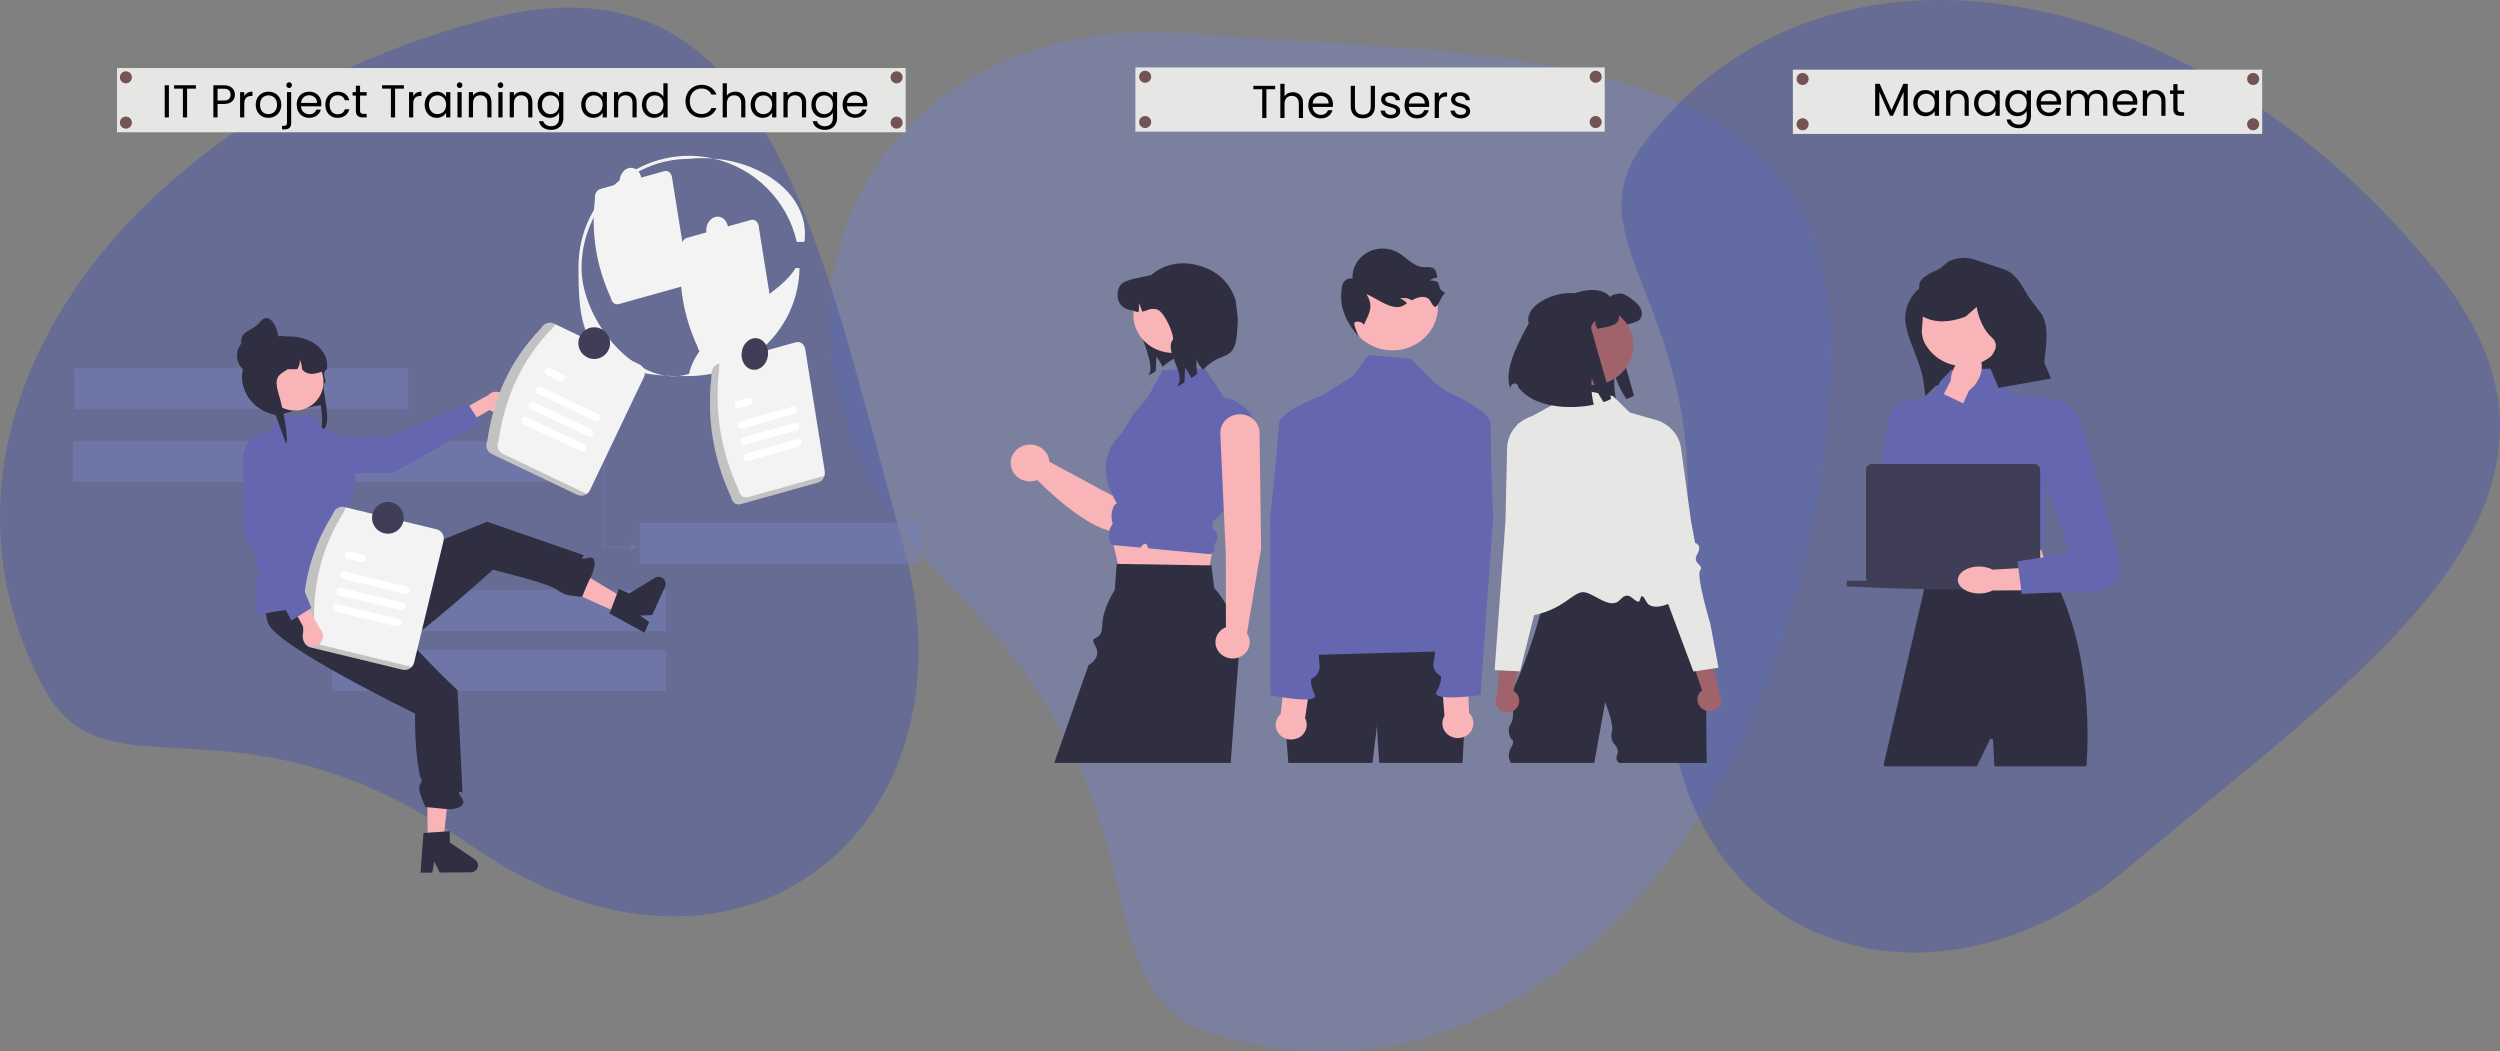 <?xml version="1.0" encoding="UTF-8"?>
<svg id="a" data-name="Layer 1" xmlns="http://www.w3.org/2000/svg" viewBox="0 0 2386.41 1003.65">
  <rect x="0" y="0" width="2386.41" height="1003.65" fill="#808080" stroke="none"/>
  <defs>
    <style>
      .b {
        fill: #403e56;
      }

      .b, .c, .d, .e, .f, .g, .h, .i, .j, .k, .l, .m, .n, .o, .p {
        stroke-width: 0px;
      }

      .c {
        fill: #f3f3f3;
      }

      .q {
        fill: none;
        stroke: #7680be;
        stroke-miterlimit: 10;
      }

      .d {
        fill: #f8b4b6;
      }

      .e {
        opacity: .2;
      }

      .e, .f {
        fill: #010101;
      }

      .e, .j, .l, .n, .r {
        isolation: isolate;
      }

      .g {
        fill: #735353;
      }

      .h {
        fill: #e6e6e5;
      }

      .i {
        fill: #fff;
      }

      .j, .k, .l {
        fill: #7680be;
      }

      .j, .l, .n, .r {
        opacity: .5;
      }

      .j, .n {
        fill-rule: evenodd;
      }

      .m {
        fill: #302e41;
      }

      .n {
        fill: #4c58a6;
      }

      .o {
        fill: #6466af;
      }

      .p {
        fill: #a0626b;
      }
    </style>
  </defs>
  <path class="j" d="m1159.98,987.4c296.72,90.78,566.27-209.73,588.09-629.1,16.82-323.2-306.27-302.97-616.72-326.16-310.45-23.19-462.56,290.42-219.06,533.14,214.41,213.74,112.18,380.65,247.69,422.12Z"/>
  <path class="n" d="m41,655.18C-92.47,403.6,113.1,109.36,466.87,17.83c272.62-70.57,316.33,223.8,394.71,499.33,78.38,275.52-160.57,466.29-413.67,288.66-222.82-156.41-345.9-35.73-406.91-150.64Z"/>
  <path class="n" d="m1570.39,135.24c174.19-225.3,527.01-159.31,756.24,125.27,176.67,219.29-73.5,380.46-292.22,565.45-218.72,184.99-491.02,45.93-433.52-257.89,50.65-267.48-110.03-329.88-30.5-432.82Z"/>
  <g>
    <polygon class="m" points="1824.51 293.11 1909.86 276.25 1925.94 357.68 1846.49 368.27 1824.51 293.11"/>
    <path class="d" d="m1840.15,482.89l110.85,6.43c-9.45,16.62-3.4,37.51,6.43,59.44h-117.27c6.22-21.42,5.54-43.44,0-65.87Z"/>
    <path class="m" d="m1798.17,729.59h0l23.8-103.14,2.69-11.67,1.96-8.47,3.87-16.82,3.07-13.25,2.33-10.13,1.44-6.23v-.03s.16-.65.16-.65h0s.04-.16.04-.16v-.02l.62-2.71v-.04s.32-1.29.32-1.29h0s.07-.36.07-.36h0s1.82-7.86,1.82-7.86h.34s12.24.2,12.24.2l17.05.29,19.09.33,3.84.06h.01l6.13.11,15.28.25,20.22.34h.01l22.83.4h1.14s3.26,5.14,7.75,15.12h.01c11.43,25.38,30.92,82.08,25.5,165.73,0,.16-.02.32-.03.48-.06.86-.77,1.52-1.63,1.52h-84.89c-.87,0-1.58-.68-1.63-1.55l-.02-.45-1.1-22.88c-.08-1.68-2.35-2.15-3.09-.63l-11.46,23.52-.53,1.08c-.27.56-.84.92-1.46.92h-86.22c-1.05,0-1.82-.98-1.58-2Z"/>
    <path class="o" d="m1857.08,353.42l-10.4,22.15-32.55,11.69,24.73,155.65,110-18,2-12,4.41-102.85c1.16-14.85-8.82-28.27-23.37-31.43l-9.71-2.11-18.45-24.74-46.67,1.63h0Z"/>
    <circle class="d" cx="1874.11" cy="307.62" r="41.89"/>
    <g>
      <path class="d" d="m1888.35,362.56h0c5.24-9.89,4.4-20.61-1.9-23.94-6.29-3.34-15.64,1.97-20.89,11.86-2.3,4.33-3.42,8.81-3.44,12.77l-21.7,42.17,20.01,9.76,19.26-42.61c3.27-2.23,6.35-5.68,8.65-10.01h0Z"/>
      <path class="o" d="m1844.98,389.41l-1.34,1.2,6.9-16.7,28.2,13.4-59.46,117.07c-6.85,7.82-19.25,6.99-25.01-1.66h0c-1.94-2.92-2.86-6.4-2.6-9.9,1.48-19.94,7.09-88.87,14.86-102.64,9.1-16.14,38.45-.77,38.45-.77h0Z"/>
    </g>
    <path class="b" d="m1762.88,554.33v5.38c67.98,3.77,135.64,3.77,202.98,0v-5.38s-19.37,0-19.37,0c.64-.91,1.02-2.03,1.02-3.23v-102.59c0-3.1-2.51-5.61-5.61-5.61h-155.08c-3.1,0-5.61,2.51-5.61,5.61v102.59c0,1.2.38,2.31,1.02,3.23h-19.37Z"/>
    <g>
      <path class="d" d="m1889.23,540.76h0c-11.19-.06-20.29,5.67-20.33,12.79-.04,7.12,9,12.94,20.19,13,4.9.03,9.4-1.06,12.91-2.88l47.42-.34-.64-22.25-46.68,2.7c-3.49-1.86-7.98-2.99-12.88-3.02h0Z"/>
      <path class="o" d="m1934.08,378.71l13.79,65.2,28,84-50.05,7.99,4.05,31.01,70.1-2.78c15.87-.63,27.06-15.82,22.95-31.16-11.26-41.96-31.32-115.26-39.04-134.06-10.11-24.62-49.79-20.2-49.79-20.2h0Z"/>
    </g>
    <path class="m" d="m1832.2,275.28h0c-10.18,8.38-15.22,21.56-13.04,34.56,3.16,18.81,14.81,35.08,17.51,58.46l1.13,9.83,24.2-24.13c-20.11-14.01-24.57-18.04-27.56-36.35l1.02-15.49c5.79,3.18,12.26,4.72,19.44,4.59,6.53-.11,13.64-1.6,21.35-4.49l10.6-9.35s2.4,18.78,14.94,29.73h0c3.49,3.04,4.38,8.1,2.15,12.16l-6.29,11.42,10.09,24.03,50.04-8.93-6.51-15.57.68-5.37c1.63-12.8,3.71-29.77-3.25-40.64l-11.85-15.82c-7.07-11.04-11.35-22.04-23.62-26.67l-27.03-9c-8.66-3.26-18.3-2.72-26.54,1.49l-7.86,6.65c-9.26,4.73-21.62,8.7-19.61,18.9h0Z"/>
  </g>
  <g>
    <g>
      <rect class="l" x="69.93" y="420.79" width="481.89" height="39.18"/>
      <rect class="l" x="610.59" y="499.14" width="266.67" height="39.18"/>
      <rect class="l" x="317.08" y="563.28" width="318.63" height="39.18"/>
      <rect class="l" x="317.08" y="620.52" width="318.63" height="39.18"/>
      <rect class="l" x="70.96" y="351.5" width="318.63" height="39.18"/>
      <g class="r">
        <g>
          <polyline class="q" points="552.15 439.96 576.19 439.96 576.19 522.39 603.35 522.39"/>
          <path class="k" d="m609.38,522.39c-2.84,1.05-6.36,2.85-8.55,4.76l1.72-4.76-1.72-4.75c2.18,1.9,5.71,3.7,8.55,4.75Z"/>
        </g>
      </g>
    </g>
    <path class="c" d="m760.59,230.9h7.3c5.59-42.94-37.44-75.55-86.8-79.53,39.55,9.07,70.44,39.97,79.5,79.53Z"/>
    <path class="c" d="m646.99,359.02c-4.13-.05-8.09-.19-11.87-.42,3.93.61,7.91.75,11.87.42Z"/>
    <path class="c" d="m555.12,254.25c.95-56.56,46.02-102.59,102.59-102.59,7.77-.82,15.6-.92,23.38-.29-56.83-12.9-113.36,22.72-126.26,79.55-1.74,7.65-2.61,15.47-2.62,23.32,0,53.63,1.92,99.38,82.89,104.35-41.02-6.23-80.74-59.93-79.99-104.35Z"/>
    <path class="c" d="m759.39,255.9c-18.54,31.72-91.45,54.99-101.67,100.94-3.48,1.14-7.08,1.87-10.72,2.17,3.36.04,6.83.03,10.43-.05,57.62,0,104.87-45.66,105.77-103.06h-3.8Z"/>
    <path class="c" d="m665.99,331.34c-13.48-29.25-19.39-60.78-15.25-95.31-.64-4.02,1.6-8.04,5.01-9l61.04-17.05c3.41-.95,6.69,1.54,7.34,5.55l15.25,95.31c.64,4.02-1.6,8.04-5.01,9l-61.04,17.05c-3.41.95-6.69-1.54-7.34-5.55Z"/>
    <ellipse class="c" cx="684.61" cy="219.19" rx="12.43" ry="10.38" transform="translate(379.5 870.07) rotate(-82.64)"/>
    <path class="c" d="m583.27,284.73c-13.48-29.25-19.39-60.78-15.25-95.31-.64-4.02,1.6-8.04,5.01-9l61.04-17.05c3.41-.95,6.69,1.54,7.34,5.55l15.25,95.31c.64,4.02-1.6,8.04-5.01,9l-61.04,17.05c-3.41.95-6.69-1.54-7.34-5.55Z"/>
    <ellipse class="c" cx="601.89" cy="172.58" rx="12.43" ry="10.38" transform="translate(353.61 747.39) rotate(-82.64)"/>
    <path class="m" d="m302.22,365.4c-.73-2.54,9.41,20.72,7,21-10.98,1.26-35.32,6.94-42.97,10-.34-.04-.69-.08-1.02-.13-.82-.09-1.62-.22-2.41-.37-17.81-3.37-31.29-18-31.65-35.66-.02-.25-.02-.51-.02-.76,0-1.22.06-2.44.19-3.65.17-1.66.46-3.3.86-4.91h-.04c-7.09-6.67-4.1-19.02,4.93-24.23,3.93-2.26,8.28-3.67,12.79-4.15,1.22-.13,2.45-.2,3.68-.2h11.54c2.39-.51,4.81-.87,7.24-1.05h.02c23.23-1.77,41.55,12.39,39.84,29.62-.01.02-.03.04-.04.06-.5.74-.93,1.44-1.32,2.11-.37.63-.69,1.23-.96,1.8-2.12,4.4,3.33,9.94-.28,10.97-4.8,1.37,12.62,46.55-6.38,46.55,9.24,2.63,1-40-1-47Z"/>
    <polygon class="d" points="408.22 802.06 423.21 801.93 429.84 742.79 407.73 742.98 408.22 802.06"/>
    <path class="m" d="m456.22,825.89c.03,3.7-2.94,6.72-6.64,6.76l-29.79.25-5.22-10.57-1.92,10.62-11.24.1,2.84-37.89,3.91-.26,15.95-1.1,5.15-.34.09,10.72,23.93,16.23c1.82,1.24,2.92,3.29,2.94,5.48Z"/>
    <path class="m" d="m427.22,772.4c-5.96-.72-21-2-21-2,0,0-7.1-14.82-5.95-19.43,1.13-4.63,3.95-5.57,1.33-7.99-6.38-23.58-5.36-61.88-5.36-61.88,0,0-34.34-16.63-69.11-35.88-33.99-18.83-68.39-40.16-71.5-50.91-2.05-7.69-3.43-15.54-4.12-23.47-.52-5.2-.84-10.3-1.04-14.87-.47-10.46-.28-18.19-.28-18.19l43.33-.72,28.7-.66h3v5l7.54,12.82s13.03,15.15,11.5,16.56c-1.85,1.71-1.29,3.23,5.28,4.47,1.87.33,3.77.4,5.66.23,10.61-.81,15.05,5.26,15.31,6.59,1.78,9.39,19.63,29.79,36.35,47.2h.01c15.43,16.08,29.89,29.6,29.89,29.6l.82,17.25,3.85,80.65s-7.22-4.04-.77,4.67c6.45,8.72-7.48,11.67-13.44,10.96Z"/>
    <polygon class="d" points="589.78 584.87 595.9 571.19 544.87 540.56 535.84 560.75 589.78 584.87"/>
    <path class="m" d="m631.41,551.13c3.37,1.51,4.89,5.47,3.38,8.85l-12.16,27.19-11.78.35,8.87,6.16-4.58,10.26-33.28-18.34,1.39-3.66,5.63-14.96,1.83-4.82,9.79,4.38,24.71-15.01c1.88-1.14,4.2-1.29,6.21-.39Z"/>
    <path class="m" d="m563.53,551.76c-.03.08-.08.15-.11.21-2.79,5.12-7.36,16.96-7.65,17.69,0,.01-.01.03-.01.04,0,0-15.1-.78-18.95-3.55-3.87-2.79,1.98,1.62-6.93-4.21-4.61-3.03-20.39-7.76-34.53-11.63-13.15-3.6-24.88-6.43-24.88-6.43,0,0-10.36,9.43-25.37,22.46h0c-13.94,12.08-31.91,27.27-49.32,40.87-37.28,10.96-76.62,20.47-86.46,15.13-6.91-3.94-13.47-8.48-19.6-13.55l10.13-26.55,26.79-28.05,28.2-11.46,11.03-4.48,15.44-6.27,83.62-33.97,92.6,32.08s-6.45,5.21,4.05,2.46c10.36-2.71,4.88,13.73,1.97,19.21Z"/>
    <path class="o" d="m271.22,397.4h30l4.72,10.43,20.09,8.95c5.3,2.36,9.16,7.11,10.4,12.78,7.23,33.07-1.92,39.94-2.21,50.85-1,37-6.15,44.36-5.58,53.49.17,2.73,1.84,13.54,7.21,12.52s2.47,3.26,3.74,4.92c1.1,1.44,6.87-.47,3.25,4.3s11.87,17.77,2.38,17.77c-18,0-54,9-68,9s-24.82,4.15-31,4c-3.77-.09-2.59-17.66-1.08-32.87.34-3.44,6.96-3.35,1.02-9.74s1.05-9.71,1.06-11.39c.01-1.79,3.37-6.28-.82-13.64s-.33-4.31-.51-6.62c-1.4-17.8-3.41-40.51-3.41-40.51l-8.84-24.89c-4.7-13.22,1.93-27.79,14.98-32.94l10.37-4.09,12.22-12.3Z"/>
    <path class="d" d="m481.91,388.22c-2.54,4.74-8.45,6.53-13.19,3.98-.46-.25-.9-.53-1.31-.85l-42.26,23.93-9.49-10.06,50.4-28.05c3.57-4.02,9.72-4.38,13.74-.81,3.36,2.99,4.24,7.89,2.12,11.85Z"/>
    <path class="o" d="m291.63,444.69l-.64,7.7,84.13-1.08,83.75-47.08-12.24-18.84-73.61,30.95-52.32,1.06c-15.25.31-27.8,12.09-29.07,27.29Z"/>
    <circle class="d" cx="281.48" cy="364.58" r="27.32" transform="translate(-123.49 584.03) rotate(-80.78)"/>
    <path class="m" d="m312.2,352.4c-.46.24-.9.46-1.36.68-.48.23-.95.46-1.43.67-9.15,4.15-16.6,4.61-21.11-1.35-.12-3.14-.83-6.22-2.08-9.1.22,3.22-.63,6.42-2.41,9.1h-9.1c-9.37,6.22-14.18,6.87-7.68,27.29,1.81,5.69,9.02,38.8,6.19,43.71-.82-.09-9.61-27.35-10.4-27.5-17.81-3.37-31.29-18-31.65-35.66.02-.9.08-1.8.17-2.68,1.17-1.76,2.46-3.45,3.86-5.04,0-4.72,1.08-9.38,3.17-13.61,2.65-5.36,6.78-9.85,11.89-12.94,3.05-1.48,6.23-2.67,9.5-3.57.08-.02.15-.04.23-.06,1-.27,2.03-.52,3.05-.73,2.11-.45,4.25-.77,6.4-.97.15-.01.3-.02.45-.02.86,0,1.7.23,2.44.67.01,0,.01.01.02.01.53.31.99.72,1.36,1.21.65.82,1,1.84.99,2.89h10.13c.37,0,.75.01,1.12.03,14.01.48,25.36,11.54,26.19,25.54.03.48.04.95.04,1.43Z"/>
    <circle class="m" cx="244.22" cy="339.4" r="18"/>
    <path class="m" d="m266.22,325.4c.34,9.94-8.06,18-18,18s-18-8.06-18-18,12.04-10.04,18-18c8.43-11.25,17.54,4.6,18,18Z"/>
    <path class="c" d="m289.75,606.98c-2.8-41.47,5.39-80.48,28.11-116.24,1.19-4.9,6.12-7.91,11.02-6.73l87.78,21.23c4.9,1.19,7.91,6.12,6.73,11.02l-28.11,116.24c-1.19,4.9-6.12,7.91-11.02,6.73l-87.78-21.23c-4.9-1.19-7.91-6.12-6.73-11.02Z"/>
    <path class="e" d="m306.96,615.79c-4.9-1.19-7.91-6.12-6.73-11.02-2.8-41.47,5.39-80.48,28.11-116.24.38-1.54,1.17-2.96,2.27-4.1l-1.73-.42c-4.9-1.18-9.83,1.83-11.02,6.73-22.72,35.75-30.91,74.76-28.11,116.24-1.18,4.9,1.83,9.83,6.73,11.02l87.78,21.23c3.18.76,6.52-.25,8.75-2.63l-86.06-20.81Z"/>
    <path class="i" d="m386.44,566.86l-58.86-14.06c-1.95-.47-3.15-2.43-2.68-4.38.47-1.94,2.42-3.14,4.37-2.68l58.86,14.06c1.95.48,3.14,2.44,2.67,4.39-.47,1.94-2.42,3.13-4.36,2.68h0Z"/>
    <path class="i" d="m345.15,536.52l-12.95-3.09c-1.95-.46-3.16-2.42-2.7-4.37.46-1.95,2.41-3.16,4.36-2.7h.02s12.95,3.1,12.95,3.1c1.95.47,3.15,2.44,2.67,4.39-.47,1.94-2.42,3.13-4.36,2.68Z"/>
    <path class="i" d="m379.02,597.91l-58.86-14.06c-1.95-.47-3.14-2.44-2.67-4.39.47-1.94,2.42-3.13,4.36-2.68l58.86,14.06c1.95.45,3.17,2.41,2.72,4.36-.45,1.95-2.41,3.17-4.36,2.72,0,0-.01,0-.02,0h-.02Z"/>
    <path class="i" d="m382.73,582.38l-58.86-14.06c-1.95-.46-3.16-2.42-2.69-4.37.46-1.95,2.42-3.16,4.37-2.69h0s58.86,14.07,58.86,14.07c1.95.47,3.14,2.44,2.67,4.39-.47,1.94-2.42,3.13-4.36,2.68h0Z"/>
    <circle class="b" cx="370.28" cy="494.31" r="15.14"/>
    <path class="d" d="m293.94,615.65c-4.71-2.6-6.42-8.53-3.81-13.24.25-.46.54-.89.86-1.3l-23.38-42.57,10.18-9.36,27.4,50.76c3.97,3.62,4.25,9.78.63,13.75-3.03,3.32-7.94,4.13-11.88,1.97h0Z"/>
    <path class="o" d="m266.63,427.23l-25.15-2.43c-4.65-.45-8.78,2.96-9.23,7.6-.03.27-.04.54-.04.81v74.83l46,84.34,19-12-30-74-.59-79.17Z"/>
    <path class="c" d="m465.15,421.16c5.83-41.16,21.89-77.64,51.51-107.92,2.18-4.55,7.62-6.47,12.17-4.31l81.51,38.9c4.55,2.18,6.47,7.62,4.31,12.17l-51.51,107.92c-2.18,4.55-7.62,6.47-12.17,4.31l-81.51-38.9c-4.55-2.18-6.47-7.62-4.31-12.17Z"/>
    <path class="e" d="m480.17,433.33c-4.55-2.18-6.47-7.62-4.31-12.17,5.83-41.16,21.89-77.64,51.51-107.92.69-1.43,1.75-2.65,3.07-3.54l-1.6-.77c-4.55-2.17-10-.24-12.17,4.31-29.62,30.29-45.68,66.77-51.51,107.92-2.17,4.55-.24,10,4.31,12.17l81.51,38.9c2.95,1.4,6.43,1.1,9.1-.77l-79.9-38.14Z"/>
    <path class="i" d="m568.04,401.87l-54.69-25.92c-1.81-.86-2.59-3.02-1.73-4.84s3.02-2.59,4.84-1.73l54.69,25.92c1.81.86,2.58,3.03,1.71,4.84-.86,1.8-3.01,2.57-4.82,1.72h0Z"/>
    <path class="i" d="m533.91,363.66l-12.03-5.7c-1.82-.85-2.59-3.02-1.74-4.83.85-1.82,3.02-2.59,4.83-1.74h.02s12.03,5.71,12.03,5.71c1.81.86,2.58,3.03,1.71,4.84-.86,1.8-3.02,2.57-4.82,1.72h0Z"/>
    <path class="i" d="m554.37,430.72l-54.69-25.92c-1.81-.86-2.58-3.03-1.71-4.84.86-1.8,3.02-2.57,4.82-1.72l54.69,25.92c1.82.85,2.6,3.01,1.75,4.83-.85,1.82-3.01,2.6-4.83,1.75,0,0,0,0,0,0h-.02Z"/>
    <path class="i" d="m561.2,416.3l-54.69-25.92c-1.81-.86-2.58-3.02-1.73-4.84.86-1.81,3.02-2.58,4.83-1.73h0s54.69,25.92,54.69,25.92c1.81.86,2.58,3.03,1.71,4.84-.86,1.8-3.02,2.57-4.82,1.72h0Z"/>
    <circle class="b" cx="567.22" cy="327.55" r="15.14"/>
    <path class="c" d="m697.88,474.48c-16.42-35.62-23.61-74.01-18.58-116.07-.78-4.89,1.95-9.8,6.1-10.96l74.34-20.77c4.15-1.15,8.15,1.87,8.93,6.76l18.58,116.07c.78,4.89-1.95,9.8-6.1,10.96l-74.34,20.77c-4.15,1.15-8.15-1.87-8.93-6.76Z"/>
    <path class="e" d="m714.05,474.54c-4.15,1.15-8.15-1.87-8.93-6.76-16.42-35.62-23.61-74.01-18.58-116.07-.24-1.56-.13-3.16.32-4.67l-1.46.41c-4.15,1.16-6.87,6.07-6.1,10.96-5.04,42.06,2.15,80.45,18.58,116.07.79,4.89,4.78,7.92,8.93,6.76l74.34-20.77c2.88-.97,5.06-3.34,5.77-6.29l-72.88,20.36Z"/>
    <path class="i" d="m757.88,395.12l-49.79,14.08c-1.65.46-3.24-.74-3.56-2.68-.37-1.85.65-3.69,2.41-4.36l49.79-14.08c1.65-.46,3.24.74,3.55,2.69.36,1.84-.65,3.68-2.41,4.35h0Z"/>
    <path class="i" d="m715.9,386.79l-10.95,3.1c-1.65.47-3.25-.72-3.57-2.66-.38-1.85.64-3.7,2.4-4.38h.02s10.95-3.1,10.95-3.1c1.65-.46,3.24.74,3.55,2.69.36,1.84-.65,3.68-2.41,4.35Z"/>
    <path class="i" d="m762.91,426.09l-49.79,14.08c-1.65.46-3.24-.74-3.55-2.69-.36-1.84.65-3.68,2.41-4.35l49.79-14.08c1.65-.47,3.25.72,3.57,2.66.38,1.85-.64,3.7-2.4,4.38h-.02Z"/>
    <path class="i" d="m760.4,410.61l-49.79,14.08c-1.65.47-3.24-.73-3.56-2.67-.37-1.85.65-3.7,2.41-4.37h0s49.79-14.08,49.79-14.08c1.65-.46,3.24.74,3.55,2.69.36,1.84-.65,3.68-2.41,4.35h0Z"/>
    <ellipse class="b" cx="720.55" cy="337.89" rx="15.14" ry="12.64" transform="translate(293.11 1009.21) rotate(-82.64)"/>
  </g>
  <g>
    <path class="m" d="m1481.09,305.7c-6.08-21.08,42.98-39.16,55.86-22.19,1.79-2.41,8.41-3.88,11.45-3.14s5.59,2.59,8.09,4.38c3.43,2.5,6.98,5.09,9.08,8.69,2.12,3.58,2.45,8.47-.4,11.58-2.26,2.47-8.93,4.07-12.32,4.72-2.37.46-4.36.83-6.08,1.1-1.56-2.13-2.27-4.72-2.03-7.3-2.34,1.5-3.84,3.91-4.11,6.58-.05.55,19.15,67.68,19.15,67.68-2.31,1.25-4.73,2.28-7.24,3.1-4.97-7.22-8.78-15.11-11.29-23.4-.58,5.54-.51,11.13.22,16.66.38,3.1.94,6.18,1.65,9.23-22.81,4.68-57.11,3.14-72.04-16.76,0-.08,0-.16,0-.25-.03-1.87-1.65-3.37-3.61-3.34-1.45.02-2.74.87-3.27,2.16-.36.88-.7,1.64-.99,2.24-4.35-14.78,1.28-31.89,17.9-61.74Z"/>
    <path class="m" d="m1442.28,659.18v.69c-.03-.23-.03-.46,0-.69Z"/>
    <path class="m" d="m1464.61,539.86c.58-.15,1.17-.26,1.77-.33-.68.11-1.27.21-1.77.33Z"/>
    <path class="m" d="m1464.1,539.99c.16-.04.33-.08.52-.13-.17.04-.34.07-.52.13Z"/>
    <path class="m" d="m1629.11,728.27h-83.6c-2.46-1.87-3.21-5.11-1.79-7.78,2.28-4.98-2.19-9.53-2.19-9.53-3.09-3.44-4.16-8.11-2.87-12.46,2.21-7.35-6.47-28.11-6.47-28.11,0,0-4.68,26.8-10.41,57.88h-79.51c-2.71-4.39-2.71-9.83,0-14.23,4.63-7.47,0-8.9,0-8.9,0,0-4.63-8.36,0-14.43,4.63-6.07,0-30.85,0-30.85.17,1.1,1.49-.9,3.53-5.07,3.09-6.35,7.82-17.78,12.6-31.05,3.42-9.47,6.86-19.88,9.74-30.07h0c.75-2.68,1.47-5.33,2.14-7.95,1.32-5.15,2.45-10.16,3.31-14.86,1.86-10.13,2.48-18.82,1.05-24.48-1.19-4.71-3.79-7.3-8.27-6.86,2.4-.38,5.92-.74,10.26-1.08.78-.06,1.59-.12,2.43-.19,32.35-2.32,101.76-3.66,101.76-3.66l21.26,36.19,26.92,45.85s-.73,61.5.1,111.62Z"/>
    <path class="h" d="m1539.88,378.19l-48.98-9.88-9.73,18.61-32.75,18.02s21.11,82.06,20.99,93.6c-.31,29.3-49.62,94.98-12.37,89.93,37.25-5.05,44.82-26.22,56.77-22.87,10.78,3.02,23.95,16.44,32.77,6.84,8.82-9.6,11.92,1.49,17.5,1.87,2.65.18,1.05-12.13,7.72.38,6.67,12.51,42.01-4.33,30.03-15.72-19.95-18.97-24.01-158.78-24.01-158.78l-22.21-6.5-15.74-15.5Z"/>
    <path class="p" d="m1447.5,676.18c4.09-4.64,3.56-11.53-1.21-15.55-.47-.39-.98-.73-1.51-1.04l8.19-38.21-18.93-10.77-5.27,53.49c-2.4,4.52-1.29,10.01,2.7,13.36,4.68,3.86,11.77,3.38,15.83-1.07h0c.07-.07.13-.15.2-.22Z"/>
    <path class="h" d="m1506.28,474.78c-.12-1.23-1.77-1.79-4.05-2.56-2.29-.67-4.47-1.65-6.47-2.91-5.06-3.47-3.07-7.1-.31-12.12.54-.98,1.1-1.99,1.62-3.05,1.56-3.13-.92-16.03-7.38-38.35-1.99-6.87-1.98-11.73-3.36-14.95-1.37-3.22-4.11-4.81-11.59-5.14-9.04-.43-17.89,2.56-24.62,8.32-.18.15-.37.32-.55.48-.34.31-.68.62-1.01.94-6.22,5.95-9.78,13.95-9.93,22.33l-.03,1.43-1.54,68.2-4.34,59.85-5.98,82.44,4.43.21,17.67.84,2.14.1,5.08-20.28,6.12-24.4,2.25-8.96,6.98-27.81,3.25-12.99,1.99-7.93.81-3.24,3.95-15.75c.09-.33,9.18-34.44,19.67-40.14,3.91-2.12,5.32-3.36,5.21-4.55Z"/>
    <path class="p" d="m1623.9,675.77c-4.59-4.19-4.84-11.1-.55-15.58.43-.43.89-.83,1.38-1.19l-12.46-37.15,17.61-12.64,11.28,52.65c2.89,4.25,2.41,9.82-1.18,13.56-4.22,4.32-11.32,4.57-15.86.56h0c-.08-.07-.15-.13-.22-.2Z"/>
    <path class="h" d="m1632.51,595.16s-13.73-45.93-9.54-50.9c4.19-4.97-8.18-5.94-2.85-15.2,5.33-9.26-2.03-10.81-2.03-10.81l-3.99-21.29-7.14-52.29-.22-1.56-2.08-15.21c-1.17-8.78-6.05-16.73-13.51-22.02-.19-.14-.38-.27-.57-.4-.88-.6-1.78-1.16-2.69-1.67-6.85-3.84-14.89-5.29-22.75-4.11-14.8,2.19-10.19,7.44-12.59,21.49-3.9,22.86-4.91,35.93-3.01,38.89.64.99,1.31,1.95,1.96,2.86,3.3,4.72,5.69,8.12,1.06,12.09-1.85,1.45-3.9,2.65-6.11,3.55-2.18,1-3.76,1.72-3.74,2.96.02,1.19,1.57,2.27,5.69,3.98,5,2.08,10.37,9.94,14.77,17.98,3.49,6.48,6.6,13.13,9.32,19.93l37.8,101.07,6.17,16.48,2.13-.32,17.47-2.63,4.38-.66-7.92-42.22Z"/>
    <ellipse class="p" cx="1519.22" cy="329.63" rx="39.96" ry="37.99"/>
    <path class="m" d="m1459.28,308.66c-6.08-21.08,42.98-39.16,55.86-22.19,1.79-2.41,8.41-3.88,11.45-3.14s5.59,2.59,8.09,4.38c3.43,2.5,6.98,5.09,9.08,8.69,2.12,3.58,2.45,8.47-.4,11.58-2.26,2.47-8.93,4.07-12.32,4.72-2.37.46-4.36.83-6.08,1.1-1.56-2.13-2.27-4.72-2.03-7.3-2.34,1.5-3.84,3.91-4.11,6.58-.05.55,19.15,67.68,19.15,67.68-2.31,1.25-4.73,2.28-7.24,3.1-4.97-7.22-8.78-15.11-11.29-23.4-.58,5.54-.51,11.13.22,16.66.38,3.1.94,6.18,1.65,9.23-22.81,4.68-57.11,3.14-72.04-16.76,0-.08,0-.16,0-.25-.03-1.87-1.65-3.37-3.61-3.34-1.45.02-2.74.87-3.27,2.16-.36.88-.7,1.64-.99,2.24-4.35-14.78,1.28-31.89,17.9-61.74Z"/>
    <path class="m" d="m1108.45,283.52c-.74,1.64-23.64,1.47-24.69,2.93-8.08,11.31,21.06,59.42,12.97,70.75l-1.13,1.28c2.64-1.16,5.17-2.51,7.58-4.06.22-4.63.43-9.28.66-13.92,2.42,2.94,4.38,6.21,5.8,9.7,1.88-1.26,3.43-3.6,11.49-8.2,3.27-3.41,7.03-6.36,11.18-8.75l-23.88-49.72Z"/>
    <path class="d" d="m1125.08,376.2c-8.77-5.43-20.52-3.08-26.24,5.26-1.14,1.66-1.98,3.48-2.49,5.4l-34.79,86.18-59.8-32.28c-.69-9.7-9.51-17.03-19.72-16.38-10.2.65-17.92,9.04-17.23,18.74.69,9.7,9.51,17.03,19.72,16.38,1.95-.12,3.87-.54,5.68-1.24,12.59,12.78,67.19,65.17,89.8,44.7,19-17.21,46.42-83.89,53.02-106.92,2.17-7.56-1.04-15.58-7.94-19.85Z"/>
    <polygon class="d" points="1059.74 506.58 1070.72 553.76 1151.01 560.66 1158.39 519.58 1059.74 506.58"/>
    <path class="m" d="m1182.38,627.56c-.04.68-.08,1.35-.13,2.02-.77,9.77-1.65,21.05-2.6,33.4-1.5,19.61-3.18,41.93-4.88,65.29h-168.4l32.66-93.32s13.19-6.9,6.47-18.5,6.5-2.36,6.62-18.91,11.96-34.18,11.96-34.18l1.94-25.07,1.11.02,87.64,1.39,1.6.03,2.69,21.52c16.34,18.49,24.68,42.19,23.32,66.31Z"/>
    <path class="o" d="m1109.85,353.33l39.96-1.96,18.56,27.88s34.92,5.55,32.5,44.67c-2.42,39.12-42.49,73.45-42.49,73.45l1.71-5.58-2.97,8.08.38,4.54,4.06,4.81.42,4.97-3.6,7.86h0c1.38,2.11.71,4.88-1.51,6.19-.89.53-1.93.76-2.97.66l-57.74-5.5c-1.31-3.44-2.37-7.55-7.64-.7l-5.44-.5-22.61-2.08-1.33-4.61c-1.53-5.31-.41-10.99,3.06-15.4h0c-1.96-5.85-1.45-12.19,1.43-17.68l.11-.21,2.4-1.9s-26.27-37.52,3.89-65.78l12.1-19.56,13.54-15.71,14.18-25.93Z"/>
    <ellipse class="d" cx="1119.8" cy="300.85" rx="37.89" ry="36.02"/>
    <path class="m" d="m1148.58,352.75c-3.09-2.45-5.23-5.8-6.11-9.53-.7,4.53-.52,9.14.54,13.61-2.05,1.47-4.04,2.86-5.92,4.12-1.43-3.48-3.38-6.75-5.8-9.7-.23,4.63-.45,9.28-.66,13.92-2.4,1.55-4.94,2.91-7.58,4.06l1.13-1.28c8.08-11.32-12.84-32.17-4.75-43.47,2.27-3.17-7.98-28.21-15.78-29.34-6.94-1-6.65.91-13.38,2.3-.7-2.77-1.78-5.44-3.22-7.94.38,2.78.3,5.6-.26,8.36-2.39.09-4.27-1.36-6.82-1.73-16.25-2.36-14.6-19.07-10.08-24.36,4.54-5.28,19.59-6.86,26.54-8.58.63-.59,2.07-.22,2.7-.78,13.31-11.58,31.1-13.49,47.12-8.36,17.08,5.47,27.73,16.06,33.19,32.39l1.57,13.07c1.41,4.2-.36,23.75-1.57,28-4.68,16.55-14.66,8.29-30.84,25.23Z"/>
    <path class="d" d="m1203.83,523.42l-1.49-110.46c-.16-9.74-8.51-17.55-18.75-17.55h0c-10.36,0-18.76,7.98-18.76,17.83,0,.32,0,.63.03.95l5.25,114.69.1,69.82c-8.32,3.35-12.21,12.49-8.68,20.4,3.53,7.91,13.14,11.6,21.46,8.25,8.32-3.35,12.21-12.49,8.68-20.4-.38-.85-.83-1.66-1.36-2.43l13.53-81.1Z"/>
    <path class="m" d="m1399.41,666.33s-2.31,39.45-3.37,61.95h-79.43c-1.63-20.48-2.19-35.52-2.19-35.52l-4.35,35.52h-80.29l-4.98-65.78,24.06-56.69s130.36-8.59,142.45,2.31c12.08,10.9,8.09,58.21,8.09,58.21Z"/>
    <ellipse class="d" cx="1329.17" cy="293.22" rx="43.39" ry="41.25"/>
    <path class="m" d="m1379.74,279.82c-4.46,1.93-7.34,15.92-10.85,12.67s-3.27-7.49-7.99-8.69c-3.81-.97-7.92.14-11.4,1.89-.62.31-1.22.65-1.81.98-.39-.25-.77-.48-1.19-.69-3.11-1.58-6.74-1.97-10.15-1.09,2.69.86,5.03,2.49,6.68,4.68-1.16.74-2.34,1.49-3.55,2.14-10.08,5.53-24.42-6.49-35.02-11.01,6.64,11.85,3.37,16.76-2.4,29.02l-.2.7c.33-3.07-9.67-5.36-9.09-1.04.41,3.07,3.21,9.9,4.77,12.61-11.15-12.26-18.77-27.26-17.16-42.73.35-3.25.24-6.68,2.01-9.5,1.77-2.81,5.45-4.78,8.7-3.71-.84-15.08,11.33-27.96,27.2-28.76,5.64-.28,11.24,1.01,16.11,3.73,4.16,2.32,7.64,5.61,11.46,8.44,3.82,2.83,8.22,5.3,13.06,5.54,3.07.14,6.41-.57,9.05.94,3.06,1.75,3.58,5.43,4.04,8.96-2.73.26-5.31,1.28-7.42,2.94,2.82-.27,5.66.31,8.11,1.65.05.02.09.04.13.07,1.62,5.84,1.45,7.13,6.91,10.24Z"/>
    <path class="o" d="m1229.98,625.77c36.95-41.12,24.47-93.41,9.8-146.2l2.79-77.99c.28-7.76,4.51-14.91,11.35-19.16l37.72-23.43,14.68-20.18,40.47,3.85,22.44,22.56,24.84,18.03c12.73,9.24,18.67,24.67,15.21,39.54l-23.77,102.2s9.94,52.98,3.88,58.83c-6.07,5.85-21.7,0-9.3,6.57,14.88,7.88,28.4,6.43,20.87,13.58-7.53,7.16,2,17.11,2,17.11l-172.99,4.68Z"/>
    <path class="d" d="m1245.78,685.52l6.16-41.72-24.58-6.67-4.86,44.33c-6.04,5.26-6.45,14.19-.91,19.93,5.54,5.74,14.92,6.13,20.96.86,4.89-4.26,6.21-11.09,3.23-16.73h0Z"/>
    <path class="o" d="m1292.57,366.51s-69.96,21.65-71.63,37.49-1.11,25.53-8.5,88.91l.39,170.73s46.91,9.55,42.1-.66c-4.81-10.21-3.13-15.01-3.13-15.01,0,0,10.06-3.77,7.54-15.76s10.11-71.38,10.11-71.38l7.97-106.52,15.16-87.8Z"/>
    <path class="d" d="m1378.84,683.31l-3.28-42.01,24.99-5.13,1.8,44.54c5.66,5.63,5.46,14.56-.46,19.94-5.92,5.38-15.31,5.19-20.97-.44-4.59-4.56-5.43-11.46-2.07-16.89Z"/>
    <path class="o" d="m1354.08,362.08s68.32,25.95,68.9,41.86-.64,25.55,2.37,89.25l-12.13,170.34s-47.46,6.61-41.96-3.27c5.5-9.89,4.16-14.78,4.16-14.78,0,0-9.78-4.39-6.44-16.19,3.34-11.8-5.18-71.86-5.18-71.86l-.63-106.79-9.09-88.55Z"/>
  </g>
  <g>
    <rect class="h" x="111.69" y="64.93" width="752.81" height="61.33"/>
    <circle class="g" cx="120.17" cy="73.82" r="5.75"/>
    <circle class="g" cx="855.87" cy="73.82" r="5.75"/>
    <circle class="g" cx="120.17" cy="117.05" r="5.75"/>
    <circle class="g" cx="855.87" cy="117.05" r="5.75"/>
    <g>
      <path class="f" d="m161.23,81.37v30.71h-4.01v-30.71h4.01Z"/>
      <path class="f" d="m186.96,81.37v3.26h-8.37v27.45h-4.01v-27.45h-8.42v-3.26h20.8Z"/>
      <path class="f" d="m221.58,96.73c-1.75,1.69-4.41,2.53-8,2.53h-5.9v12.82h-4.01v-30.71h9.92c3.47,0,6.1.84,7.91,2.51,1.81,1.67,2.71,3.83,2.71,6.48s-.87,4.68-2.62,6.37Zm-3.06-2.23c1.06-.97,1.59-2.35,1.59-4.14,0-3.79-2.17-5.68-6.52-5.68h-5.9v11.28h5.9c2.23,0,3.88-.48,4.94-1.45Z"/>
      <path class="f" d="m236.2,88.64c1.31-.76,2.9-1.15,4.78-1.15v4.14h-1.06c-4.49,0-6.74,2.44-6.74,7.32v13.13h-4.01v-24.15h4.01v3.92c.71-1.38,1.71-2.45,3.02-3.22Z"/>
      <path class="f" d="m249.99,110.94c-1.84-1.03-3.28-2.49-4.32-4.38s-1.56-4.09-1.56-6.59.54-4.65,1.61-6.54c1.07-1.9,2.53-3.35,4.38-4.36,1.85-1.01,3.92-1.52,6.21-1.52s4.36.51,6.21,1.52c1.85,1.01,3.31,2.46,4.38,4.34,1.07,1.88,1.61,4.07,1.61,6.57s-.55,4.69-1.65,6.59-2.59,3.36-4.47,4.38-3.97,1.54-6.26,1.54-4.31-.51-6.15-1.54Zm10.2-3c1.26-.67,2.28-1.69,3.06-3.04.78-1.35,1.17-3,1.17-4.94s-.38-3.58-1.15-4.93-1.76-2.36-3-3.02c-1.23-.66-2.57-.99-4.01-.99s-2.81.33-4.03.99-2.2,1.67-2.93,3.02c-.74,1.35-1.1,3-1.1,4.93s.36,3.63,1.08,4.98c.72,1.35,1.68,2.36,2.89,3.02,1.2.66,2.53.99,3.97.99s2.79-.34,4.05-1.01Z"/>
      <path class="f" d="m277.95,117.33c0,2.14-.54,3.72-1.63,4.71-1.09,1-2.67,1.5-4.76,1.5h-2.33v-3.39h1.67c1.12,0,1.9-.22,2.36-.66.46-.44.68-1.19.68-2.25v-29.3h4.01v29.39Zm-3.9-34.11c-.51-.53-.77-1.17-.77-1.94s.26-1.41.77-1.94c.51-.53,1.15-.79,1.92-.79s1.4.26,1.92.79c.51.53.77,1.18.77,1.94s-.26,1.41-.77,1.94c-.51.53-1.15.79-1.92.79s-1.4-.26-1.92-.79Z"/>
      <path class="f" d="m306.64,101.51h-19.3c.15,2.38.96,4.24,2.45,5.57s3.28,2,5.4,2c1.73,0,3.18-.4,4.34-1.21,1.16-.81,1.98-1.89,2.45-3.24h4.32c-.65,2.32-1.94,4.21-3.88,5.66-1.94,1.45-4.35,2.18-7.23,2.18-2.29,0-4.34-.51-6.15-1.54s-3.22-2.49-4.25-4.38c-1.03-1.89-1.54-4.09-1.54-6.59s.5-4.68,1.5-6.57c1-1.88,2.4-3.33,4.21-4.34,1.81-1.01,3.88-1.52,6.23-1.52s4.32.5,6.08,1.5c1.76,1,3.12,2.37,4.08,4.12.95,1.75,1.43,3.72,1.43,5.93,0,.76-.04,1.57-.13,2.42Zm-5.02-7.21c-.68-1.1-1.59-1.94-2.75-2.51-1.16-.57-2.45-.86-3.86-.86-2.03,0-3.75.65-5.18,1.94s-2.24,3.08-2.45,5.38h15.25c0-1.53-.34-2.84-1.01-3.94Z"/>
      <path class="f" d="m312.06,93.42c1-1.87,2.39-3.31,4.16-4.34,1.78-1.03,3.81-1.54,6.1-1.54,2.97,0,5.41.72,7.34,2.16,1.92,1.44,3.19,3.44,3.81,5.99h-4.32c-.41-1.47-1.21-2.63-2.4-3.48-1.19-.85-2.67-1.28-4.43-1.28-2.29,0-4.14.79-5.55,2.36-1.41,1.57-2.12,3.8-2.12,6.68s.71,5.16,2.12,6.74c1.41,1.59,3.26,2.38,5.55,2.38,1.76,0,3.23-.41,4.41-1.23,1.17-.82,1.98-2,2.42-3.53h4.32c-.65,2.47-1.94,4.44-3.88,5.93-1.94,1.48-4.36,2.23-7.27,2.23-2.29,0-4.33-.51-6.1-1.54s-3.17-2.48-4.16-4.36-1.5-4.08-1.5-6.61.5-4.68,1.5-6.54Z"/>
      <path class="f" d="m343.7,91.24v14.23c0,1.17.25,2,.75,2.49.5.48,1.37.73,2.6.73h2.95v3.39h-3.61c-2.23,0-3.91-.51-5.02-1.54-1.12-1.03-1.67-2.72-1.67-5.07v-14.23h-3.13v-3.3h3.13v-6.08h4.01v6.08h6.3v3.3h-6.3Z"/>
      <path class="f" d="m385.52,81.37v3.26h-8.37v27.45h-4.01v-27.45h-8.42v-3.26h20.8Z"/>
      <path class="f" d="m397.48,88.64c1.31-.76,2.9-1.15,4.78-1.15v4.14h-1.06c-4.49,0-6.74,2.44-6.74,7.32v13.13h-4.01v-24.15h4.01v3.92c.71-1.38,1.71-2.45,3.02-3.22Z"/>
      <path class="f" d="m406.88,93.42c1-1.87,2.37-3.31,4.12-4.34,1.75-1.03,3.69-1.54,5.84-1.54s3.95.46,5.51,1.37,2.72,2.06,3.48,3.44v-4.41h4.05v24.15h-4.05v-4.49c-.79,1.41-1.98,2.58-3.55,3.5-1.57.92-3.4,1.39-5.49,1.39s-4.08-.53-5.82-1.59c-1.73-1.06-3.1-2.54-4.1-4.45-1-1.91-1.5-4.08-1.5-6.52s.5-4.63,1.5-6.5Zm17.85,1.78c-.73-1.35-1.73-2.39-2.97-3.11-1.25-.72-2.62-1.08-4.12-1.08s-2.86.35-4.1,1.06c-1.23.71-2.22,1.73-2.95,3.08-.74,1.35-1.1,2.94-1.1,4.76s.37,3.46,1.1,4.83c.73,1.37,1.72,2.41,2.95,3.13,1.23.72,2.6,1.08,4.1,1.08s2.87-.36,4.12-1.08c1.25-.72,2.24-1.76,2.97-3.13s1.1-2.96,1.1-4.78-.37-3.41-1.1-4.76Z"/>
      <path class="f" d="m436.81,83.22c-.53-.53-.79-1.17-.79-1.94s.26-1.41.79-1.94,1.17-.79,1.94-.79,1.36.26,1.87.79c.51.53.77,1.18.77,1.94s-.26,1.41-.77,1.94c-.51.53-1.14.79-1.87.79s-1.41-.26-1.94-.79Zm3.88,4.71v24.15h-4.01v-24.15h4.01Z"/>
      <path class="f" d="m466.42,90.16c1.82,1.78,2.73,4.34,2.73,7.69v14.23h-3.97v-13.66c0-2.41-.6-4.25-1.81-5.53-1.2-1.28-2.85-1.92-4.93-1.92s-3.8.66-5.05,1.98c-1.25,1.32-1.87,3.25-1.87,5.77v13.35h-4.01v-24.15h4.01v3.44c.79-1.23,1.87-2.19,3.24-2.86s2.87-1.01,4.52-1.01c2.94,0,5.32.89,7.14,2.67Z"/>
      <path class="f" d="m475.85,83.22c-.53-.53-.79-1.17-.79-1.94s.26-1.41.79-1.94,1.17-.79,1.94-.79,1.36.26,1.87.79c.51.53.77,1.18.77,1.94s-.26,1.41-.77,1.94c-.51.53-1.14.79-1.87.79s-1.41-.26-1.94-.79Zm3.88,4.71v24.15h-4.01v-24.15h4.01Z"/>
      <path class="f" d="m505.46,90.16c1.82,1.78,2.73,4.34,2.73,7.69v14.23h-3.97v-13.66c0-2.41-.6-4.25-1.81-5.53-1.2-1.28-2.85-1.92-4.93-1.92s-3.8.66-5.05,1.98c-1.25,1.32-1.87,3.25-1.87,5.77v13.35h-4.01v-24.15h4.01v3.44c.79-1.23,1.87-2.19,3.24-2.86s2.87-1.01,4.52-1.01c2.94,0,5.32.89,7.14,2.67Z"/>
      <path class="f" d="m530.2,88.91c1.57.91,2.74,2.06,3.5,3.44v-4.41h4.05v24.68c0,2.2-.47,4.17-1.41,5.88-.94,1.72-2.28,3.06-4.03,4.03-1.75.97-3.78,1.45-6.1,1.45-3.17,0-5.82-.75-7.93-2.25s-3.36-3.54-3.75-6.12h3.97c.44,1.47,1.35,2.65,2.73,3.55,1.38.9,3.04,1.34,4.98,1.34,2.2,0,4-.69,5.4-2.07,1.39-1.38,2.09-3.32,2.09-5.82v-5.07c-.79,1.41-1.97,2.59-3.53,3.53-1.56.94-3.38,1.41-5.46,1.41s-4.09-.53-5.84-1.59-3.12-2.54-4.12-4.45c-1-1.91-1.5-4.08-1.5-6.52s.5-4.63,1.5-6.5,2.37-3.31,4.12-4.34c1.75-1.03,3.69-1.54,5.84-1.54s3.91.46,5.49,1.37Zm2.4,6.3c-.73-1.35-1.73-2.39-2.97-3.11-1.25-.72-2.62-1.08-4.12-1.08s-2.86.35-4.1,1.06c-1.23.71-2.22,1.73-2.95,3.08-.74,1.35-1.1,2.94-1.1,4.76s.37,3.46,1.1,4.83c.73,1.37,1.72,2.41,2.95,3.13,1.23.72,2.6,1.08,4.1,1.08s2.87-.36,4.12-1.08c1.25-.72,2.24-1.76,2.97-3.13s1.1-2.96,1.1-4.78-.37-3.41-1.1-4.76Z"/>
      <path class="f" d="m556.31,93.42c1-1.87,2.37-3.31,4.12-4.34,1.75-1.03,3.69-1.54,5.84-1.54s3.95.46,5.51,1.37,2.72,2.06,3.48,3.44v-4.41h4.05v24.15h-4.05v-4.49c-.79,1.41-1.98,2.58-3.55,3.5-1.57.92-3.4,1.39-5.49,1.39s-4.08-.53-5.82-1.59c-1.73-1.06-3.1-2.54-4.1-4.45-1-1.91-1.5-4.08-1.5-6.52s.5-4.63,1.5-6.5Zm17.85,1.78c-.73-1.35-1.73-2.39-2.97-3.11-1.25-.72-2.62-1.08-4.12-1.08s-2.86.35-4.1,1.06c-1.23.71-2.22,1.73-2.95,3.08-.74,1.35-1.1,2.94-1.1,4.76s.37,3.46,1.1,4.83c.73,1.37,1.72,2.41,2.95,3.13,1.23.72,2.6,1.08,4.1,1.08s2.87-.36,4.12-1.08c1.25-.72,2.24-1.76,2.97-3.13s1.1-2.96,1.1-4.78-.37-3.41-1.1-4.76Z"/>
      <path class="f" d="m605,90.16c1.82,1.78,2.73,4.34,2.73,7.69v14.23h-3.97v-13.66c0-2.41-.6-4.25-1.81-5.53-1.2-1.28-2.85-1.92-4.93-1.92s-3.8.66-5.05,1.98c-1.25,1.32-1.87,3.25-1.87,5.77v13.35h-4.01v-24.15h4.01v3.44c.79-1.23,1.87-2.19,3.24-2.86s2.87-1.01,4.52-1.01c2.94,0,5.32.89,7.14,2.67Z"/>
      <path class="f" d="m614.3,93.42c1-1.87,2.37-3.31,4.12-4.34,1.75-1.03,3.71-1.54,5.88-1.54,1.88,0,3.63.43,5.24,1.3,1.62.87,2.85,2,3.7,3.42v-12.78h4.05v32.61h-4.05v-4.54c-.79,1.44-1.97,2.62-3.53,3.55-1.56.92-3.38,1.39-5.46,1.39s-4.09-.53-5.84-1.59-3.12-2.54-4.12-4.45c-1-1.91-1.5-4.08-1.5-6.52s.5-4.63,1.5-6.5Zm17.85,1.78c-.73-1.35-1.73-2.39-2.97-3.11-1.25-.72-2.62-1.08-4.12-1.08s-2.86.35-4.1,1.06c-1.23.71-2.22,1.73-2.95,3.08-.74,1.35-1.1,2.94-1.1,4.76s.37,3.46,1.1,4.83c.73,1.37,1.72,2.41,2.95,3.13,1.23.72,2.6,1.08,4.1,1.08s2.87-.36,4.12-1.08c1.25-.72,2.24-1.76,2.97-3.13s1.1-2.96,1.1-4.78-.37-3.41-1.1-4.76Z"/>
      <path class="f" d="m656.38,88.62c1.35-2.39,3.19-4.27,5.53-5.62,2.33-1.35,4.93-2.03,7.78-2.03,3.35,0,6.27.81,8.77,2.42,2.5,1.62,4.32,3.91,5.46,6.87h-4.8c-.85-1.85-2.08-3.27-3.68-4.27s-3.52-1.5-5.75-1.5-4.07.5-5.77,1.5c-1.7,1-3.04,2.42-4.01,4.25-.97,1.84-1.45,3.99-1.45,6.46s.48,4.58,1.45,6.41c.97,1.84,2.31,3.25,4.01,4.25,1.7,1,3.63,1.5,5.77,1.5s4.15-.49,5.75-1.48c1.6-.98,2.83-2.4,3.68-4.25h4.8c-1.15,2.94-2.97,5.21-5.46,6.81-2.5,1.6-5.42,2.4-8.77,2.4-2.85,0-5.44-.67-7.78-2-2.34-1.34-4.18-3.2-5.53-5.57-1.35-2.38-2.03-5.07-2.03-8.06s.68-5.69,2.03-8.09Z"/>
      <path class="f" d="m706.79,88.67c1.47.78,2.62,1.95,3.46,3.5.84,1.56,1.25,3.45,1.25,5.68v14.23h-3.97v-13.66c0-2.41-.6-4.25-1.81-5.53-1.2-1.28-2.85-1.92-4.93-1.92s-3.8.66-5.05,1.98c-1.25,1.32-1.87,3.25-1.87,5.77v13.35h-4.01v-32.61h4.01v11.9c.79-1.23,1.89-2.19,3.28-2.86s2.96-1.01,4.69-1.01c1.82,0,3.47.39,4.93,1.17Z"/>
      <path class="f" d="m718.07,93.42c1-1.87,2.37-3.31,4.12-4.34,1.75-1.03,3.69-1.54,5.84-1.54s3.95.46,5.51,1.37,2.72,2.06,3.48,3.44v-4.41h4.05v24.15h-4.05v-4.49c-.79,1.41-1.98,2.58-3.55,3.5-1.57.92-3.4,1.39-5.49,1.39s-4.08-.53-5.82-1.59c-1.73-1.06-3.1-2.54-4.1-4.45-1-1.91-1.5-4.08-1.5-6.52s.5-4.63,1.5-6.5Zm17.85,1.78c-.73-1.35-1.73-2.39-2.97-3.11-1.25-.72-2.62-1.08-4.12-1.08s-2.86.35-4.1,1.06c-1.23.71-2.22,1.73-2.95,3.08-.74,1.35-1.1,2.94-1.1,4.76s.37,3.46,1.1,4.83c.73,1.37,1.72,2.41,2.95,3.13,1.23.72,2.6,1.08,4.1,1.08s2.87-.36,4.12-1.08c1.25-.72,2.24-1.76,2.97-3.13s1.1-2.96,1.1-4.78-.37-3.41-1.1-4.76Z"/>
      <path class="f" d="m766.76,90.16c1.82,1.78,2.73,4.34,2.73,7.69v14.23h-3.97v-13.66c0-2.41-.6-4.25-1.81-5.53-1.2-1.28-2.85-1.92-4.93-1.92s-3.8.66-5.05,1.98c-1.25,1.32-1.87,3.25-1.87,5.77v13.35h-4.01v-24.15h4.01v3.44c.79-1.23,1.87-2.19,3.24-2.86s2.87-1.01,4.52-1.01c2.94,0,5.32.89,7.14,2.67Z"/>
      <path class="f" d="m791.5,88.91c1.57.91,2.74,2.06,3.5,3.44v-4.41h4.05v24.68c0,2.2-.47,4.17-1.41,5.88-.94,1.72-2.28,3.06-4.03,4.03-1.75.97-3.78,1.45-6.1,1.45-3.17,0-5.82-.75-7.93-2.25s-3.36-3.54-3.75-6.12h3.97c.44,1.47,1.35,2.65,2.73,3.55,1.38.9,3.04,1.34,4.98,1.34,2.2,0,4-.69,5.4-2.07,1.39-1.38,2.09-3.32,2.09-5.82v-5.07c-.79,1.41-1.97,2.59-3.53,3.53-1.56.94-3.38,1.41-5.46,1.41s-4.09-.53-5.84-1.59-3.12-2.54-4.12-4.45c-1-1.91-1.5-4.08-1.5-6.52s.5-4.63,1.5-6.5,2.37-3.31,4.12-4.34c1.75-1.03,3.69-1.54,5.84-1.54s3.91.46,5.49,1.37Zm2.4,6.3c-.73-1.35-1.73-2.39-2.97-3.11-1.25-.72-2.62-1.08-4.12-1.08s-2.86.35-4.1,1.06c-1.23.71-2.22,1.73-2.95,3.08-.74,1.35-1.1,2.94-1.1,4.76s.37,3.46,1.1,4.83c.73,1.37,1.72,2.41,2.95,3.13,1.23.72,2.6,1.08,4.1,1.08s2.87-.36,4.12-1.08c1.25-.72,2.24-1.76,2.97-3.13s1.1-2.96,1.1-4.78-.37-3.41-1.1-4.76Z"/>
      <path class="f" d="m827.74,101.51h-19.3c.15,2.38.96,4.24,2.45,5.57s3.28,2,5.4,2c1.73,0,3.18-.4,4.34-1.21,1.16-.81,1.98-1.89,2.45-3.24h4.32c-.65,2.32-1.94,4.21-3.88,5.66-1.94,1.45-4.35,2.18-7.23,2.18-2.29,0-4.34-.51-6.15-1.54s-3.22-2.49-4.25-4.38c-1.03-1.89-1.54-4.09-1.54-6.59s.5-4.68,1.5-6.57c1-1.88,2.4-3.33,4.21-4.34,1.81-1.01,3.88-1.52,6.23-1.52s4.32.5,6.08,1.5c1.76,1,3.12,2.37,4.08,4.12.95,1.75,1.43,3.72,1.43,5.93,0,.76-.04,1.57-.13,2.42Zm-5.02-7.21c-.68-1.1-1.59-1.94-2.75-2.51-1.16-.57-2.45-.86-3.86-.86-2.03,0-3.75.65-5.18,1.94s-2.24,3.08-2.45,5.38h15.25c0-1.53-.34-2.84-1.01-3.94Z"/>
    </g>
  </g>
  <g>
    <g>
      <rect class="h" x="1083.81" y="64.37" width="448" height="61.33"/>
      <circle class="g" cx="1093.11" cy="73.27" r="5.75"/>
      <circle class="g" cx="1523.18" cy="73.27" r="5.75"/>
      <circle class="g" cx="1093.11" cy="116.49" r="5.75"/>
      <circle class="g" cx="1523.18" cy="116.49" r="5.75"/>
    </g>
    <g>
      <path class="f" d="m1217.24,81.93v3.26h-8.37v27.45h-4.01v-27.45h-8.42v-3.26h20.8Z"/>
      <path class="f" d="m1239.09,89.22c1.47.78,2.62,1.95,3.46,3.5.84,1.56,1.25,3.45,1.25,5.68v14.23h-3.97v-13.66c0-2.41-.6-4.25-1.81-5.53-1.2-1.28-2.85-1.92-4.93-1.92s-3.8.66-5.05,1.98c-1.25,1.32-1.87,3.25-1.87,5.77v13.35h-4.01v-32.61h4.01v11.9c.79-1.23,1.89-2.19,3.28-2.86s2.96-1.01,4.69-1.01c1.82,0,3.47.39,4.93,1.17Z"/>
      <path class="f" d="m1272.27,102.07h-19.3c.15,2.38.96,4.24,2.45,5.57s3.28,2,5.4,2c1.73,0,3.18-.4,4.34-1.21,1.16-.81,1.98-1.89,2.45-3.24h4.32c-.65,2.32-1.94,4.21-3.88,5.66-1.94,1.45-4.35,2.18-7.23,2.18-2.29,0-4.34-.51-6.15-1.54s-3.22-2.49-4.25-4.38c-1.03-1.89-1.54-4.09-1.54-6.59s.5-4.68,1.5-6.57c1-1.88,2.4-3.33,4.21-4.34,1.81-1.01,3.88-1.52,6.23-1.52s4.32.5,6.08,1.5c1.76,1,3.12,2.37,4.08,4.12.95,1.75,1.43,3.72,1.43,5.93,0,.76-.04,1.57-.13,2.42Zm-5.02-7.21c-.68-1.1-1.59-1.94-2.75-2.51-1.16-.57-2.45-.86-3.86-.86-2.03,0-3.75.65-5.18,1.94s-2.24,3.08-2.45,5.38h15.25c0-1.53-.34-2.84-1.01-3.94Z"/>
      <path class="f" d="m1293.38,81.93v19.43c0,2.73.67,4.76,2,6.08,1.34,1.32,3.2,1.98,5.57,1.98s4.19-.66,5.53-1.98c1.34-1.32,2-3.35,2-6.08v-19.43h4.01v19.39c0,2.56-.51,4.71-1.54,6.46-1.03,1.75-2.42,3.05-4.16,3.9-1.75.85-3.71,1.28-5.88,1.28s-4.13-.43-5.88-1.28c-1.75-.85-3.13-2.15-4.14-3.9-1.01-1.75-1.52-3.9-1.52-6.46v-19.39h4.01Z"/>
      <path class="f" d="m1322.77,112.09c-1.47-.63-2.63-1.51-3.48-2.64-.85-1.13-1.32-2.43-1.41-3.9h4.14c.12,1.21.68,2.19,1.7,2.95,1.01.76,2.34,1.15,3.99,1.15,1.53,0,2.73-.34,3.61-1.01.88-.68,1.32-1.53,1.32-2.56s-.47-1.84-1.41-2.36c-.94-.51-2.39-1.02-4.36-1.52-1.79-.47-3.25-.95-4.38-1.43-1.13-.49-2.1-1.21-2.91-2.16-.81-.96-1.21-2.21-1.21-3.77,0-1.23.37-2.37,1.1-3.39.73-1.03,1.78-1.84,3.13-2.45,1.35-.6,2.89-.9,4.63-.9,2.67,0,4.83.68,6.48,2.03,1.64,1.35,2.53,3.2,2.64,5.55h-4.01c-.09-1.26-.59-2.28-1.52-3.04-.92-.76-2.17-1.15-3.72-1.15-1.44,0-2.58.31-3.44.93-.85.62-1.28,1.42-1.28,2.42,0,.79.26,1.45.77,1.96.51.51,1.16.92,1.94,1.23s1.86.65,3.24,1.04c1.73.47,3.14.93,4.23,1.39s2.02,1.14,2.8,2.05c.78.91,1.18,2.1,1.21,3.57,0,1.32-.37,2.51-1.1,3.57-.74,1.06-1.77,1.89-3.11,2.49s-2.87.9-4.6.9c-1.85,0-3.51-.32-4.98-.95Z"/>
      <path class="f" d="m1364.1,102.07h-19.3c.15,2.38.96,4.24,2.45,5.57s3.28,2,5.4,2c1.73,0,3.18-.4,4.34-1.21,1.16-.81,1.98-1.89,2.45-3.24h4.32c-.65,2.32-1.94,4.21-3.88,5.66-1.94,1.45-4.35,2.18-7.23,2.18-2.29,0-4.34-.51-6.15-1.54s-3.22-2.49-4.25-4.38c-1.03-1.89-1.54-4.09-1.54-6.59s.5-4.68,1.5-6.57c1-1.88,2.4-3.33,4.21-4.34,1.81-1.01,3.88-1.52,6.23-1.52s4.32.5,6.08,1.5c1.76,1,3.12,2.37,4.08,4.12.95,1.75,1.43,3.72,1.43,5.93,0,.76-.04,1.57-.13,2.42Zm-5.02-7.21c-.68-1.1-1.59-1.94-2.75-2.51-1.16-.57-2.45-.86-3.86-.86-2.03,0-3.75.65-5.18,1.94s-2.24,3.08-2.45,5.38h15.25c0-1.53-.34-2.84-1.01-3.94Z"/>
      <path class="f" d="m1376.55,89.2c1.31-.76,2.9-1.15,4.78-1.15v4.14h-1.06c-4.49,0-6.74,2.44-6.74,7.32v13.13h-4.01v-24.15h4.01v3.92c.71-1.38,1.71-2.45,3.02-3.22Z"/>
      <path class="f" d="m1389.53,112.09c-1.47-.63-2.63-1.51-3.48-2.64-.85-1.13-1.32-2.43-1.41-3.9h4.14c.12,1.21.68,2.19,1.7,2.95,1.01.76,2.34,1.15,3.99,1.15,1.53,0,2.73-.34,3.61-1.01.88-.68,1.32-1.53,1.32-2.56s-.47-1.84-1.41-2.36c-.94-.51-2.39-1.02-4.36-1.52-1.79-.47-3.25-.95-4.38-1.43-1.13-.49-2.1-1.21-2.91-2.16-.81-.96-1.21-2.21-1.21-3.77,0-1.23.37-2.37,1.1-3.39.73-1.03,1.78-1.84,3.13-2.45,1.35-.6,2.89-.9,4.63-.9,2.67,0,4.83.68,6.48,2.03,1.64,1.35,2.53,3.2,2.64,5.55h-4.01c-.09-1.26-.59-2.28-1.52-3.04-.92-.76-2.17-1.15-3.72-1.15-1.44,0-2.58.31-3.44.93-.85.62-1.28,1.42-1.28,2.42,0,.79.26,1.45.77,1.96.51.51,1.16.92,1.94,1.23s1.86.65,3.24,1.04c1.73.47,3.14.93,4.23,1.39s2.02,1.14,2.8,2.05c.78.91,1.18,2.1,1.21,3.57,0,1.32-.37,2.51-1.1,3.57-.74,1.06-1.77,1.89-3.11,2.49s-2.87.9-4.6.9c-1.85,0-3.51-.32-4.98-.95Z"/>
    </g>
  </g>
  <g>
    <g>
      <rect class="h" x="1711.41" y="66.5" width="448" height="61.33"/>
      <circle class="g" cx="1720.7" cy="75.4" r="5.75"/>
      <circle class="g" cx="2150.77" cy="75.4" r="5.75"/>
      <circle class="g" cx="1720.7" cy="118.62" r="5.75"/>
      <circle class="g" cx="2150.77" cy="118.62" r="5.75"/>
    </g>
    <g>
      <path class="f" d="m1821.1,80.02v30.49h-4.01v-22.74l-10.13,22.74h-2.82l-10.18-22.78v22.78h-4.01v-30.49h4.32l11.28,25.21,11.28-25.21h4.27Z"/>
      <path class="f" d="m1827.89,91.85c1-1.87,2.37-3.31,4.12-4.34,1.75-1.03,3.69-1.54,5.84-1.54s3.95.46,5.51,1.37,2.72,2.06,3.48,3.44v-4.41h4.05v24.15h-4.05v-4.49c-.79,1.41-1.98,2.58-3.55,3.5-1.57.92-3.4,1.39-5.49,1.39s-4.08-.53-5.82-1.59c-1.73-1.06-3.1-2.54-4.1-4.45-1-1.91-1.5-4.08-1.5-6.52s.5-4.63,1.5-6.5Zm17.85,1.78c-.73-1.35-1.73-2.39-2.97-3.11-1.25-.72-2.62-1.08-4.12-1.08s-2.86.35-4.1,1.06c-1.23.71-2.22,1.73-2.95,3.08-.74,1.35-1.1,2.94-1.1,4.76s.37,3.46,1.1,4.83c.73,1.37,1.72,2.41,2.95,3.13,1.23.72,2.6,1.08,4.1,1.08s2.87-.36,4.12-1.08c1.25-.72,2.24-1.76,2.97-3.13s1.1-2.96,1.1-4.78-.37-3.41-1.1-4.76Z"/>
      <path class="f" d="m1876.58,88.59c1.82,1.78,2.73,4.34,2.73,7.69v14.23h-3.97v-13.66c0-2.41-.6-4.25-1.81-5.53-1.2-1.28-2.85-1.92-4.93-1.92s-3.8.66-5.05,1.98c-1.25,1.32-1.87,3.25-1.87,5.77v13.35h-4.01v-24.15h4.01v3.44c.79-1.23,1.87-2.19,3.24-2.86s2.87-1.01,4.52-1.01c2.94,0,5.32.89,7.14,2.67Z"/>
      <path class="f" d="m1885.88,91.85c1-1.87,2.37-3.31,4.12-4.34,1.75-1.03,3.69-1.54,5.84-1.54s3.95.46,5.51,1.37,2.72,2.06,3.48,3.44v-4.41h4.05v24.15h-4.05v-4.49c-.79,1.41-1.98,2.58-3.55,3.5-1.57.92-3.4,1.39-5.49,1.39s-4.08-.53-5.82-1.59c-1.73-1.06-3.1-2.54-4.1-4.45-1-1.91-1.5-4.08-1.5-6.52s.5-4.63,1.5-6.5Zm17.85,1.78c-.73-1.35-1.73-2.39-2.97-3.11-1.25-.72-2.62-1.08-4.12-1.08s-2.86.35-4.1,1.06c-1.23.71-2.22,1.73-2.95,3.08-.74,1.35-1.1,2.94-1.1,4.76s.37,3.46,1.1,4.83c.73,1.37,1.72,2.41,2.95,3.13,1.23.72,2.6,1.08,4.1,1.08s2.87-.36,4.12-1.08c1.25-.72,2.24-1.76,2.97-3.13s1.1-2.96,1.1-4.78-.37-3.41-1.1-4.76Z"/>
      <path class="f" d="m1931.11,87.33c1.57.91,2.74,2.06,3.5,3.44v-4.41h4.05v24.68c0,2.2-.47,4.17-1.41,5.88-.94,1.72-2.28,3.06-4.03,4.03-1.75.97-3.78,1.45-6.1,1.45-3.17,0-5.82-.75-7.93-2.25s-3.36-3.54-3.75-6.12h3.97c.44,1.47,1.35,2.65,2.73,3.55,1.38.9,3.04,1.34,4.98,1.34,2.2,0,4-.69,5.4-2.07,1.39-1.38,2.09-3.32,2.09-5.82v-5.07c-.79,1.41-1.97,2.59-3.53,3.53-1.56.94-3.38,1.41-5.46,1.41s-4.09-.53-5.84-1.59-3.12-2.54-4.12-4.45c-1-1.91-1.5-4.08-1.5-6.52s.5-4.63,1.5-6.5,2.37-3.31,4.12-4.34c1.75-1.03,3.69-1.54,5.84-1.54s3.91.46,5.49,1.37Zm2.4,6.3c-.73-1.35-1.73-2.39-2.97-3.11-1.25-.72-2.62-1.08-4.12-1.08s-2.86.35-4.1,1.06c-1.23.71-2.22,1.73-2.95,3.08-.74,1.35-1.1,2.94-1.1,4.76s.37,3.46,1.1,4.83c.73,1.37,1.72,2.41,2.95,3.13,1.23.72,2.6,1.08,4.1,1.08s2.87-.36,4.12-1.08c1.25-.72,2.24-1.76,2.97-3.13s1.1-2.96,1.1-4.78-.37-3.41-1.1-4.76Z"/>
      <path class="f" d="m1967.35,99.94h-19.3c.15,2.38.96,4.24,2.45,5.57s3.28,2,5.4,2c1.73,0,3.18-.4,4.34-1.21,1.16-.81,1.98-1.89,2.45-3.24h4.32c-.65,2.32-1.94,4.21-3.88,5.66-1.94,1.45-4.35,2.18-7.23,2.18-2.29,0-4.34-.51-6.15-1.54s-3.22-2.49-4.25-4.38c-1.03-1.89-1.54-4.09-1.54-6.59s.5-4.68,1.5-6.57c1-1.88,2.4-3.33,4.21-4.34,1.81-1.01,3.88-1.52,6.23-1.52s4.32.5,6.08,1.5c1.76,1,3.12,2.37,4.08,4.12.95,1.75,1.43,3.72,1.43,5.93,0,.76-.04,1.57-.13,2.42Zm-5.02-7.21c-.68-1.1-1.59-1.94-2.75-2.51-1.16-.57-2.45-.86-3.86-.86-2.03,0-3.75.65-5.18,1.94s-2.24,3.08-2.45,5.38h15.25c0-1.53-.34-2.84-1.01-3.94Z"/>
      <path class="f" d="m2006.83,87.09c1.47.78,2.63,1.95,3.48,3.5.85,1.56,1.28,3.45,1.28,5.68v14.23h-3.97v-13.66c0-2.41-.59-4.25-1.78-5.53-1.19-1.28-2.8-1.92-4.83-1.92s-3.75.67-4.98,2c-1.23,1.34-1.85,3.27-1.85,5.79v13.31h-3.97v-13.66c0-2.41-.59-4.25-1.79-5.53-1.19-1.28-2.8-1.92-4.82-1.92s-3.75.67-4.98,2c-1.23,1.34-1.85,3.27-1.85,5.79v13.31h-4.01v-24.15h4.01v3.48c.79-1.26,1.86-2.23,3.19-2.91,1.34-.68,2.81-1.01,4.43-1.01,2.03,0,3.82.46,5.38,1.37,1.56.91,2.72,2.25,3.48,4.01.68-1.7,1.79-3.03,3.35-3.97,1.56-.94,3.29-1.41,5.2-1.41s3.55.39,5.02,1.17Z"/>
      <path class="f" d="m2040.06,99.94h-19.3c.15,2.38.96,4.24,2.45,5.57s3.28,2,5.4,2c1.73,0,3.18-.4,4.34-1.21,1.16-.81,1.98-1.89,2.45-3.24h4.32c-.65,2.32-1.94,4.21-3.88,5.66-1.94,1.45-4.35,2.18-7.23,2.18-2.29,0-4.34-.51-6.15-1.54s-3.22-2.49-4.25-4.38c-1.03-1.89-1.54-4.09-1.54-6.59s.5-4.68,1.5-6.57c1-1.88,2.4-3.33,4.21-4.34,1.81-1.01,3.88-1.52,6.23-1.52s4.32.5,6.08,1.5c1.76,1,3.12,2.37,4.08,4.12.95,1.75,1.43,3.72,1.43,5.93,0,.76-.04,1.57-.13,2.42Zm-5.02-7.21c-.68-1.1-1.59-1.94-2.75-2.51-1.16-.57-2.45-.86-3.86-.86-2.03,0-3.75.65-5.18,1.94s-2.24,3.08-2.45,5.38h15.25c0-1.53-.34-2.84-1.01-3.94Z"/>
      <path class="f" d="m2064.38,88.59c1.82,1.78,2.73,4.34,2.73,7.69v14.23h-3.97v-13.66c0-2.41-.6-4.25-1.81-5.53-1.2-1.28-2.85-1.92-4.93-1.92s-3.8.66-5.05,1.98c-1.25,1.32-1.87,3.25-1.87,5.77v13.35h-4.01v-24.15h4.01v3.44c.79-1.23,1.87-2.19,3.24-2.86s2.87-1.01,4.52-1.01c2.94,0,5.32.89,7.14,2.67Z"/>
      <path class="f" d="m2078.57,89.67v14.23c0,1.17.25,2,.75,2.49.5.48,1.37.73,2.6.73h2.95v3.39h-3.61c-2.23,0-3.91-.51-5.02-1.54-1.12-1.03-1.67-2.72-1.67-5.07v-14.23h-3.13v-3.3h3.13v-6.08h4.01v6.08h6.3v3.3h-6.3Z"/>
    </g>
  </g>
</svg>
